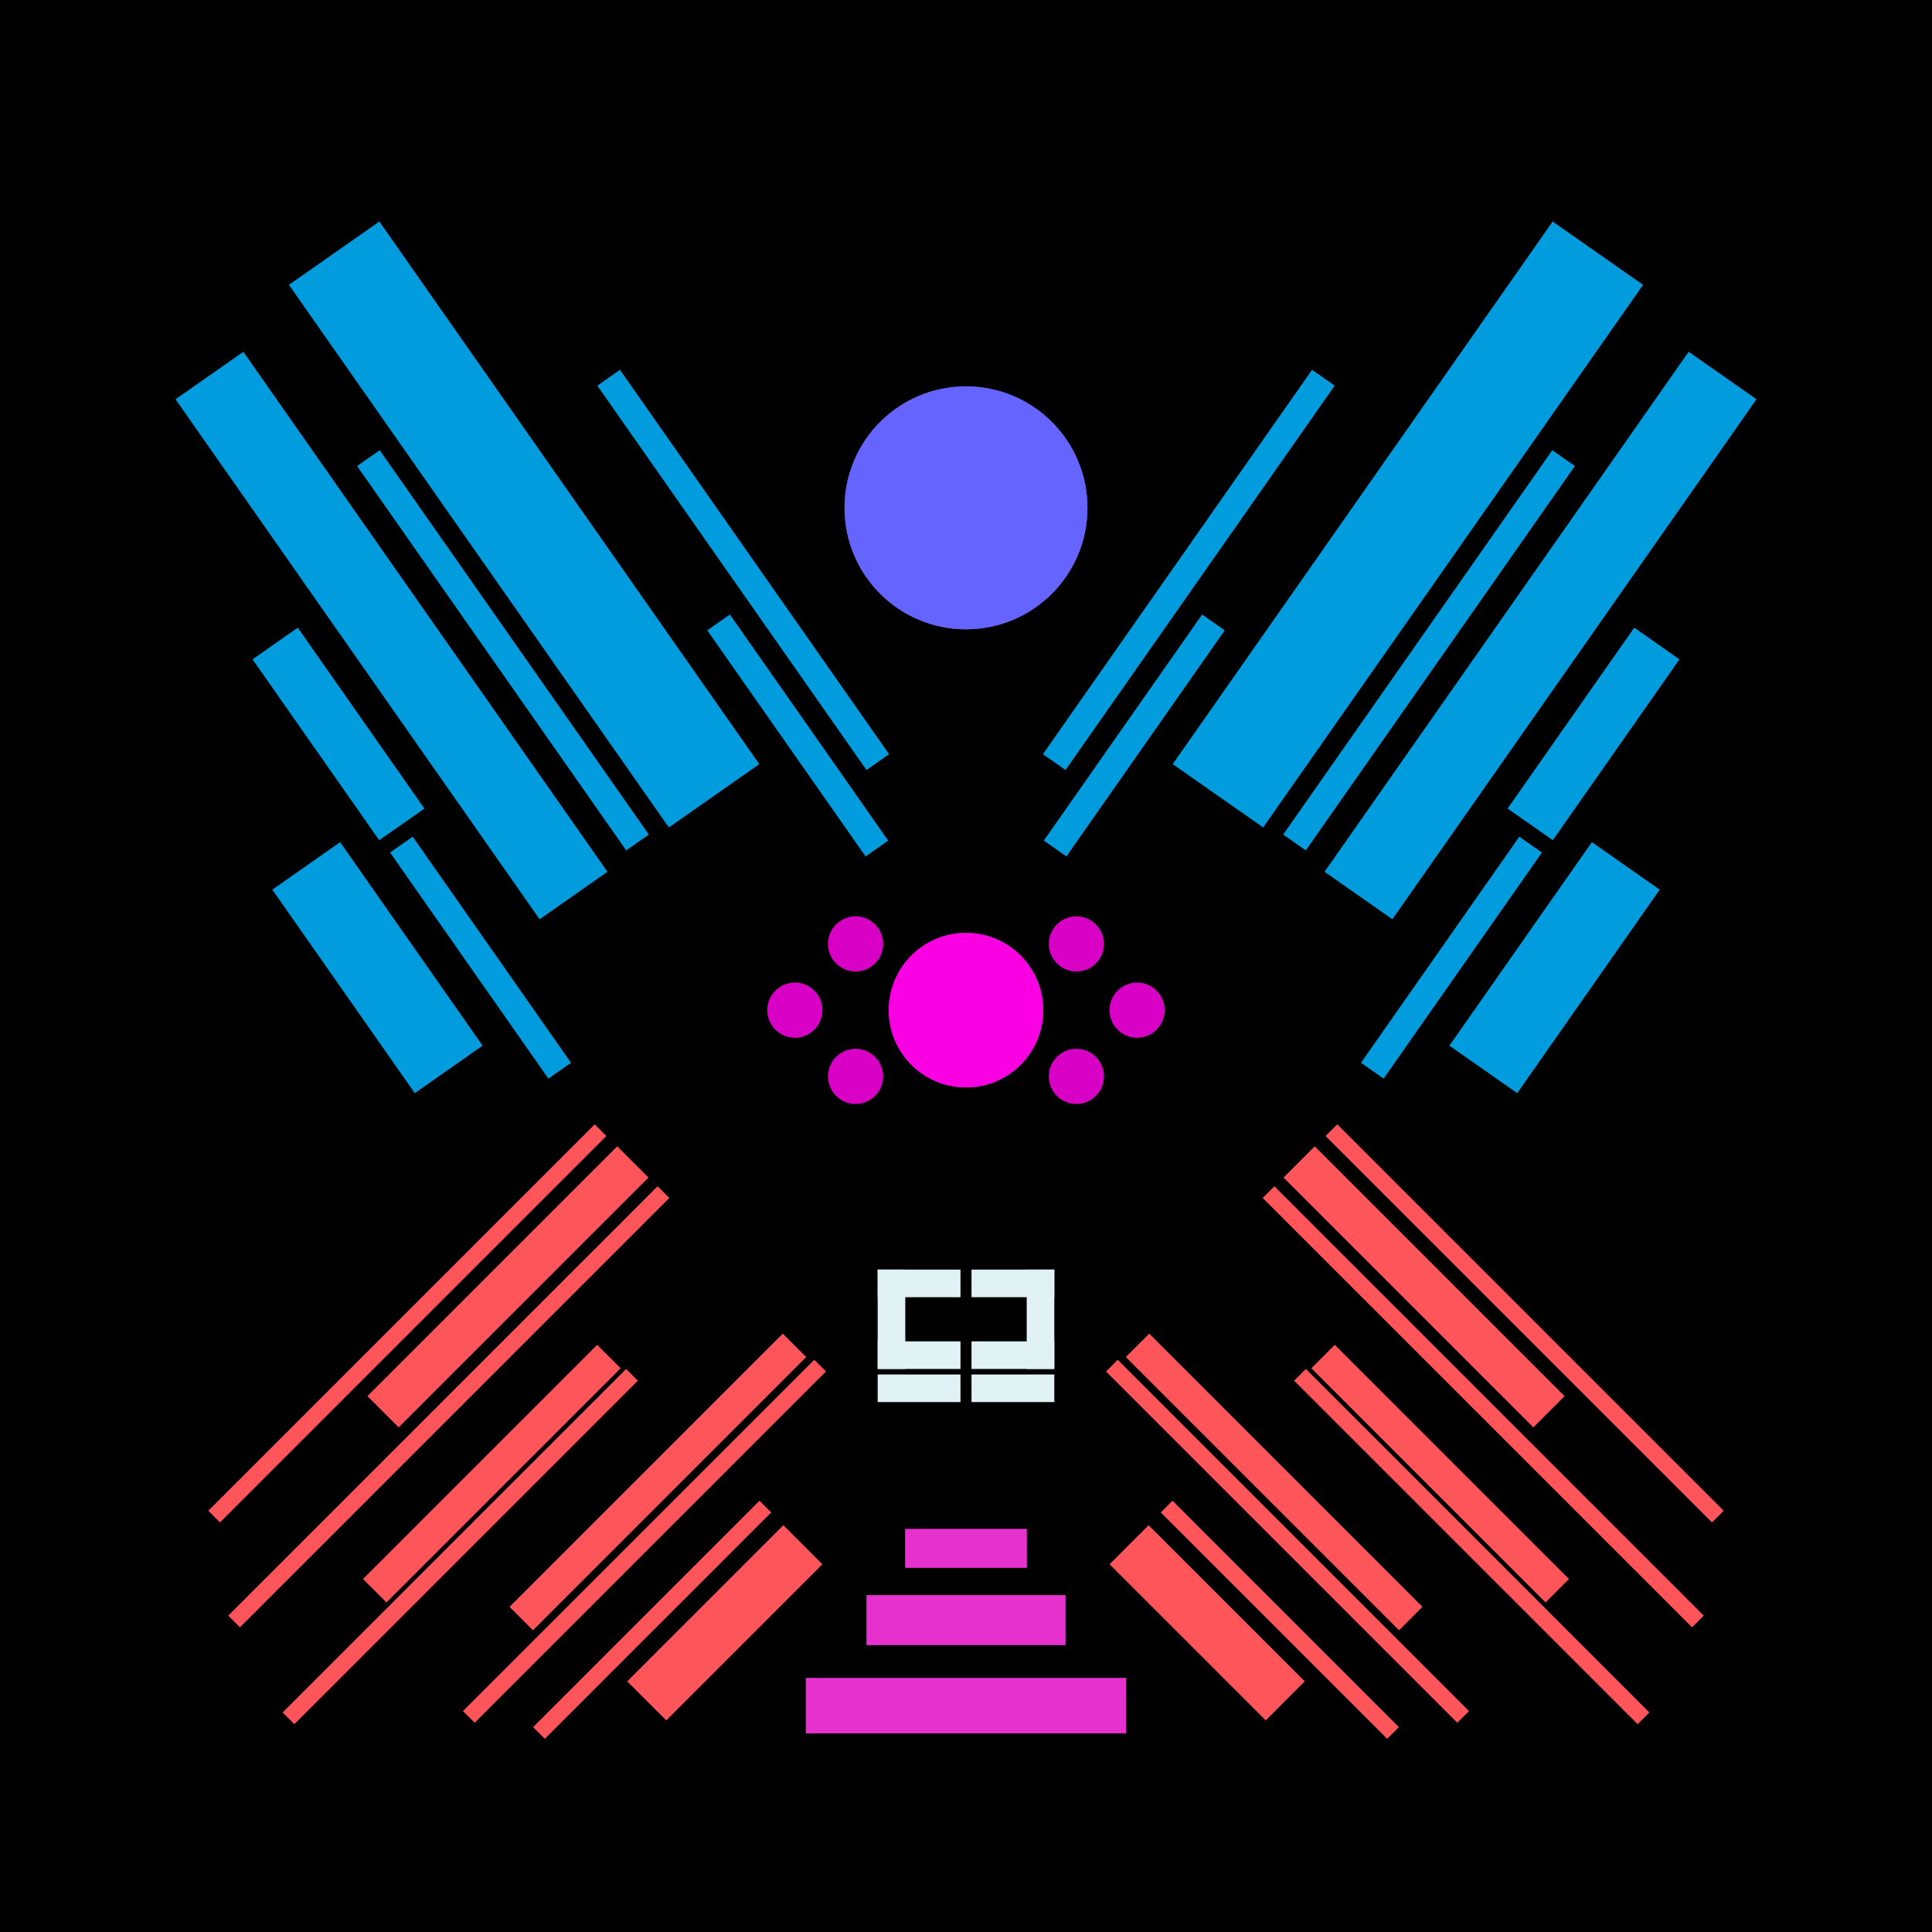 <svg xmlns='http://www.w3.org/2000/svg' preserveAspectRatio='xMinYMin meet' viewBox='0 0 350 350'> <filter id='neon' y='-2' x='-1' width='350' height='350'><feDropShadow flood-color='#3f285e' dx='0' dy='5' flood-opacity='1' stdDeviation='2' result='shadow'/><feOffset in='StrokePaint' dx='0' dy='2' result='offStrPnt'/><feFlood flood-color='#E0F2F3' flood-opacity='0.2' result='flood1' /><feOffset in='SourceGraphic' dx='0' dy='-1' result='offFlood'/><feOffset in='SourceGraphic' dx='0' dy='3' result='offShadow'/><feComposite in='flood1' in2='offFlood' operator='in'  result='cmpFlood' /><feComposite in='shadow' in2='offShadow' operator='in'  result='cmpSha' /><feGaussianBlur in='offStrPnt' stdDeviation='3.5' result='bStrokeP'/><feGaussianBlur in='cmpFlood' stdDeviation='0.8' result='bFlood'/><feGaussianBlur in='cmpSha' stdDeviation='0.4' result='bShadow'/><feMerge><feMergeNode in='bStrokeP'/><feMergeNode in='SourceGraphic'/><feMergeNode in='bFlood'/><feMergeNode in='bshadow'/></feMerge></filter><rect width='100%'  height='100%' fill='#000000'/> <g filter='url(#neon)' ><rect x='146' y= '300' width='58 ' height=  '10 '  fill= '#e631ce' /><rect x='157' y= '285' width='36 ' height=  '9  '  fill= '#e631ce' /><rect x='164' y= '273' width='22 ' height=  '7  '  fill= '#e631ce' /><rect x='60 ' y= '225' width='64 ' height=  '8  '  fill= '#FE555A' transform = '  translate( 319 , 326 ) rotate ( 135)'  /><rect x='112' y= '284' width='40 ' height=  '10 '  fill= '#FE555A' transform = '  translate( 429 , 401 ) rotate ( 135)'  /><rect x='84 ' y= '261' width='70 ' height=  '6  '  fill= '#FE555A' transform = '  translate( 390 , 367 ) rotate ( 135)'  /><rect x='59 ' y= '260' width='60 ' height=  '6  '  fill= '#FE555A' transform = '  translate( 338 , 386 ) rotate ( 135)'  /><rect x='90 ' y= '288' width='58 ' height=  '3  '  fill= '#FE555A' transform = '  translate( 407 , 410 ) rotate ( 135)'  /><rect x='72 ' y= '275' width='90 ' height=  '3  '  fill= '#FE555A' transform = '  translate( 395 , 388 ) rotate ( 135)'  /><rect x='40 ' y= '276' width='88 ' height=  '3  '  fill= '#FE555A' transform = '  translate( 339 , 413 ) rotate ( 135)'  /><rect x='26 ' y= '248' width='110' height=  '3  '  fill= '#FE555A' transform = '  translate( 315 , 370 ) rotate ( 135)'  /><rect x='24 ' y= '235' width='99 ' height=  '3  '  fill= '#FE555A' transform = '  translate( 293 , 351 ) rotate ( 135)'  /><rect x='146' y= '300' width='58 ' height=  '10 '  fill= '#e631ce' transform= 'scale(-1,1) translate(-350,0)'/><rect x='157' y= '285' width='36 ' height=  '9  '  fill= '#e631ce' transform= 'scale(-1,1) translate(-350,0)'/><rect x='164' y= '273' width='22 ' height=  '7  '  fill= '#e631ce' transform= 'scale(-1,1) translate(-350,0)'/><rect x='60 ' y= '225' width='64 ' height=  '8  '  fill= '#FE555A' transform = ' scale(-1,1)  translate(-350,0) translate( 319 , 326 ) rotate ( 135)'  /><rect x='112' y= '284' width='40 ' height=  '10 '  fill= '#FE555A' transform = ' scale(-1,1)  translate(-350,0) translate( 429 , 401 ) rotate ( 135)'  /><rect x='84 ' y= '261' width='70 ' height=  '6  '  fill= '#FE555A' transform = ' scale(-1,1)  translate(-350,0) translate( 390 , 367 ) rotate ( 135)'  /><rect x='59 ' y= '260' width='60 ' height=  '6  '  fill= '#FE555A' transform = ' scale(-1,1)  translate(-350,0) translate( 338 , 386 ) rotate ( 135)'  /><rect x='90 ' y= '288' width='58 ' height=  '3  '  fill= '#FE555A' transform = ' scale(-1,1)  translate(-350,0) translate( 407 , 410 ) rotate ( 135)'  /><rect x='72 ' y= '275' width='90 ' height=  '3  '  fill= '#FE555A' transform = ' scale(-1,1)  translate(-350,0) translate( 395 , 388 ) rotate ( 135)'  /><rect x='40 ' y= '276' width='88 ' height=  '3  '  fill= '#FE555A' transform = ' scale(-1,1)  translate(-350,0) translate( 339 , 413 ) rotate ( 135)'  /><rect x='26 ' y= '248' width='110' height=  '3  '  fill= '#FE555A' transform = ' scale(-1,1)  translate(-350,0) translate( 315 , 370 ) rotate ( 135)'  /><rect x='24 ' y= '235' width='99 ' height=  '3  '  fill= '#FE555A' transform = ' scale(-1,1)  translate(-350,0) translate( 293 , 351 ) rotate ( 135)'  /><rect x='47 ' y= '164' width='45 ' height=  '15 '  fill= '#019CDE' transform = '  translate( 169 , 16  ) rotate ( 55 )'  /><rect x='62 ' y= '167' width='50 ' height=  '5  '  fill= '#019CDE' transform = '  translate( 176 , 1   ) rotate ( 55 )'  /><rect x='41 ' y= '124' width='40 ' height=  '10 '  fill= '#019CDE' transform = '  translate( 132 , 5   ) rotate ( 55 )'  /><rect x='13 ' y= '103' width='115' height=  '15 '  fill= '#019CDE' transform = '  translate( 121 , -10 ) rotate ( 55 )'  /><rect x='48 ' y= '112' width='85 ' height=  '5  '  fill= '#019CDE' transform = '  translate( 133 , -26 ) rotate ( 55 )'  /><rect x='35 ' y= '81 ' width='120' height=  '20 '  fill= '#019CDE' transform = '  translate( 115 , -39 ) rotate ( 55 )'  /><rect x='119' y= '127' width='50 ' height=  '5  '  fill= '#019CDE' transform = '  translate( 168 , -63 ) rotate ( 55 )'  /><rect x='92 ' y= '97 ' width='85 ' height=  '5  '  fill= '#019CDE' transform = '  translate( 139 , -68 ) rotate ( 55 )'  /><circle cx='175' cy='88 ' r ='22 '  fill= '#6564FE' /><rect x='47 ' y= '164' width='45 ' height=  '15 '  fill= '#019CDE' transform = ' scale(-1,1)  translate(-350,0) translate( 169 , 16  ) rotate ( 55 )'  /><rect x='62 ' y= '167' width='50 ' height=  '5  '  fill= '#019CDE' transform = ' scale(-1,1)  translate(-350,0) translate( 176 , 1   ) rotate ( 55 )'  /><rect x='41 ' y= '124' width='40 ' height=  '10 '  fill= '#019CDE' transform = ' scale(-1,1)  translate(-350,0) translate( 132 , 5   ) rotate ( 55 )'  /><rect x='13 ' y= '103' width='115' height=  '15 '  fill= '#019CDE' transform = ' scale(-1,1)  translate(-350,0) translate( 121 , -10 ) rotate ( 55 )'  /><rect x='48 ' y= '112' width='85 ' height=  '5  '  fill= '#019CDE' transform = ' scale(-1,1)  translate(-350,0) translate( 133 , -26 ) rotate ( 55 )'  /><rect x='35 ' y= '81 ' width='120' height=  '20 '  fill= '#019CDE' transform = ' scale(-1,1)  translate(-350,0) translate( 115 , -39 ) rotate ( 55 )'  /><rect x='119' y= '127' width='50 ' height=  '5  '  fill= '#019CDE' transform = ' scale(-1,1)  translate(-350,0) translate( 168 , -63 ) rotate ( 55 )'  /><rect x='92 ' y= '97 ' width='85 ' height=  '5  '  fill= '#019CDE' transform = ' scale(-1,1)  translate(-350,0) translate( 139 , -68 ) rotate ( 55 )'  /><circle cx='175' cy='88 ' r ='22 '  fill= '#6564FE' transform= 'scale(-1,1) translate(-350,0)'/><rect x='159' y= '226' width='15 ' height=  '5  '  fill= '#E0F2F3' /><rect x='159' y= '226' width='5  ' height=  '18 '  fill= '#E0F2F3' /><rect x='159' y= '239' width='15 ' height=  '5  '  fill= '#E0F2F3' /><rect x='159' y= '245' width='15 ' height=  '5  '  fill= '#E0F2F3' /><rect x='159' y= '226' width='15 ' height=  '5  '  fill= '#E0F2F3' transform= 'scale(-1,1) translate(-350,0)'/><rect x='159' y= '226' width='5  ' height=  '18 '  fill= '#E0F2F3' transform= 'scale(-1,1) translate(-350,0)'/><rect x='159' y= '239' width='15 ' height=  '5  '  fill= '#E0F2F3' transform= 'scale(-1,1) translate(-350,0)'/><rect x='159' y= '245' width='15 ' height=  '5  '  fill= '#E0F2F3' transform= 'scale(-1,1) translate(-350,0)'/></g><g fill-opacity='0.85'><circle cx='175' cy='179' r ='14 '  fill= '#FF00E7' filter='url(#neon)'  /><circle cx='155' cy='191' r ='5  '  fill= '#FF00E7' filter='url(#neon)'  /><circle cx='155' cy='167' r ='5  '  fill= '#FF00E7' filter='url(#neon)'  /><circle cx='144' cy='179' r ='5  '  fill= '#FF00E7' filter='url(#neon)'  /><circle cx='175' cy='179' r ='14 '  fill= '#FF00E7' filter='url(#neon)'  transform= 'scale(-1,1) translate(-350,0)'/><circle cx='155' cy='191' r ='5  '  fill= '#FF00E7' filter='url(#neon)'  transform= 'scale(-1,1) translate(-350,0)'/><circle cx='155' cy='167' r ='5  '  fill= '#FF00E7' filter='url(#neon)'  transform= 'scale(-1,1) translate(-350,0)'/><circle cx='144' cy='179' r ='5  '  fill= '#FF00E7' filter='url(#neon)'  transform= 'scale(-1,1) translate(-350,0)'/></g></svg>